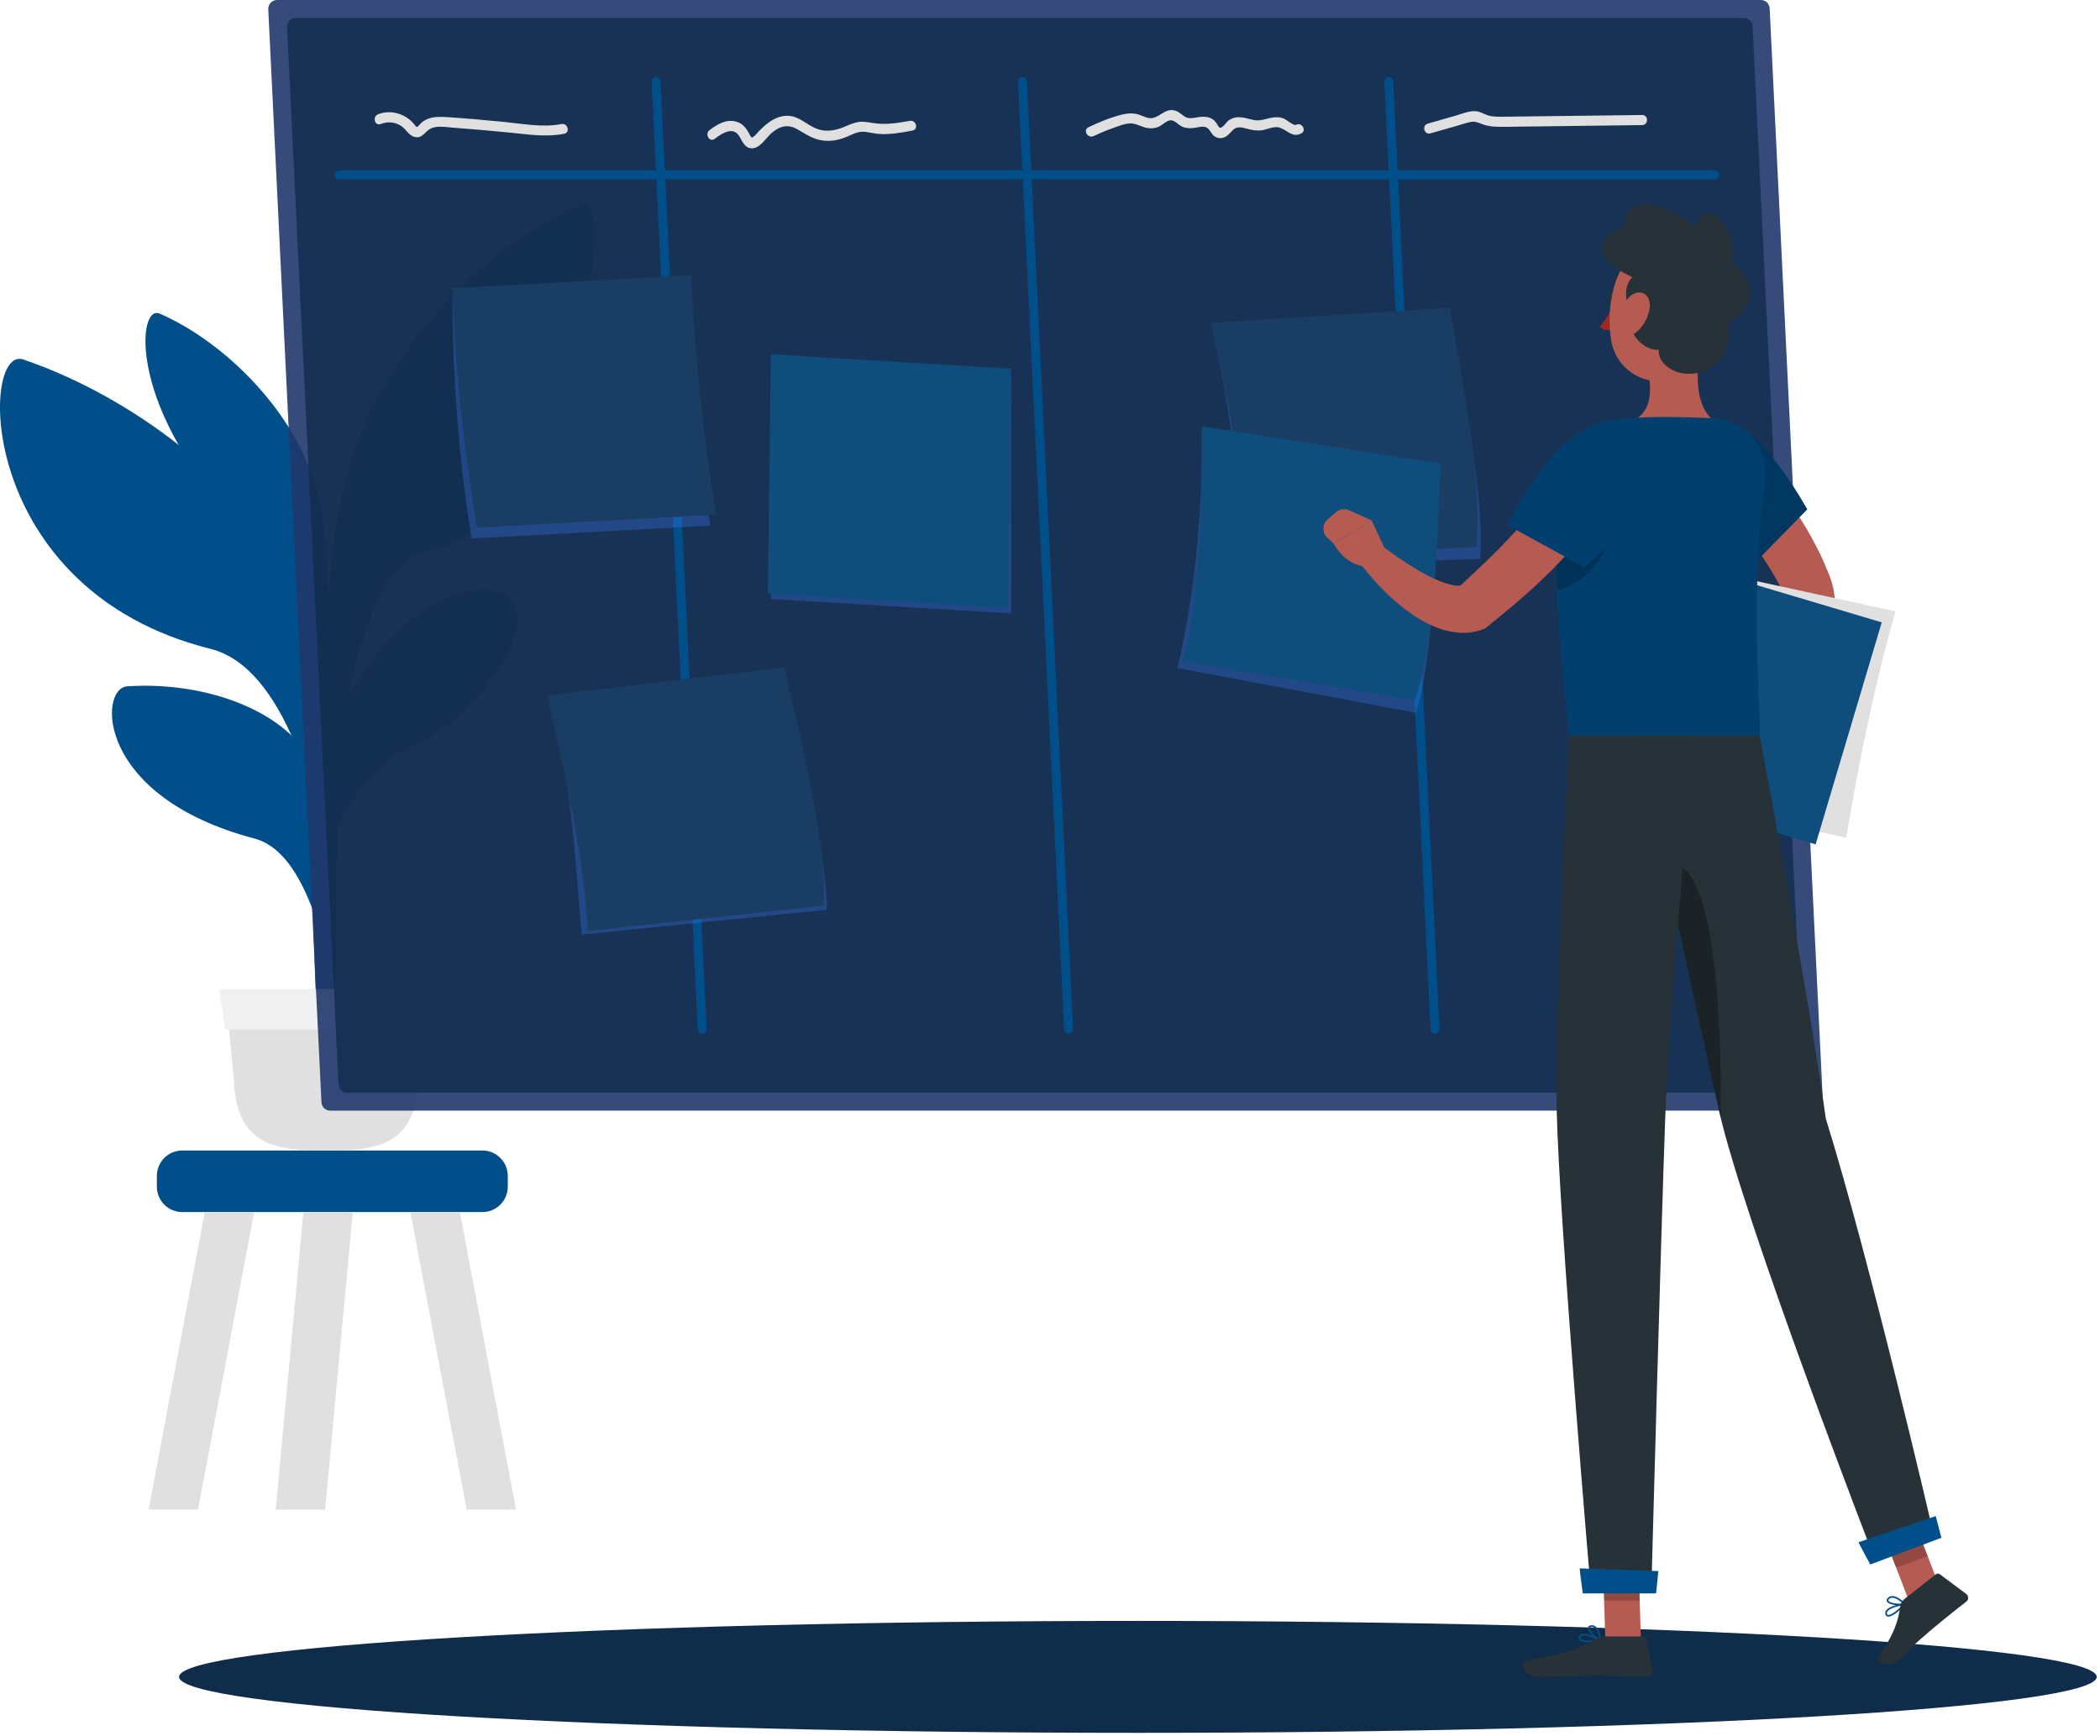 <svg width="398" height="329" viewBox="0 0 398 329" fill="none" xmlns="http://www.w3.org/2000/svg">
<path d="M91.438 229.752H34.529C31.886 229.752 29.73 227.587 29.73 224.954V222.883C29.73 220.24 31.895 218.084 34.529 218.084H91.438C94.081 218.084 96.236 220.249 96.236 222.883V224.954C96.236 227.597 94.081 229.752 91.438 229.752Z" fill="#004F8A"/>
<path d="M48.174 229.752H38.811L28.164 286.145H37.527L48.174 229.752Z" fill="#E0E0E0"/>
<path d="M66.864 229.752H57.501L52.262 286.145H61.625L66.864 229.752Z" fill="#E0E0E0"/>
<path d="M77.781 229.752H87.144L97.8 286.145H88.438L77.781 229.752Z" fill="#E0E0E0"/>
<path d="M172.925 195.551H159.035V199.197H172.925V195.551Z" fill="#E0E0E0"/>
<path d="M60.443 204.117C59.122 170.058 57.716 136.196 60.593 119.12L65.298 115.793C65.298 115.793 64.267 118.98 63.724 171.155C63.18 223.33 62.515 196.366 63.086 204.117H60.443Z" fill="#0F4D7D"/>
<path d="M68.013 83.328C75.257 64.452 92.137 46.223 110.469 38.763C117.667 35.839 107.292 100.217 81.199 104.359C68.453 106.384 64.489 139.018 62.333 154.688C61.602 123.863 60.768 102.204 68.013 83.328Z" fill="#0F4D7D"/>
<path d="M66.464 131.248C71.563 123.169 79.895 111.857 92.069 111.838C105.875 111.829 93.794 134.547 77.57 141.81C69.651 145.353 63.043 156.6 61.328 163.648C61.478 149.374 61.366 139.327 66.464 131.248Z" fill="#0F4D7D"/>
<path d="M54.059 106.825C45.193 91.118 25.436 75.325 4.404 68.137C-3.853 65.316 -4.668 111.849 39.86 122.983C54.237 126.582 60.001 152.037 62.981 164.83C62.728 139.966 62.925 122.533 54.059 106.825Z" fill="#004F8A"/>
<path d="M58.913 144.07C53.262 134.06 37.901 129.158 24.095 130.096C18.669 130.461 18.078 151.015 48.248 158.953C57.395 161.362 61.088 177.472 62.99 185.626C62.822 169.787 64.555 154.089 58.913 144.07Z" fill="#004F8A"/>
<path d="M59.492 91.183C55.097 77.181 42.154 64.632 30.279 59.449C25.612 57.415 24.178 80.63 49.68 103.358C57.412 110.256 59.849 130.341 61.114 140.519C61.686 122.337 63.888 105.186 59.492 91.183Z" fill="#004F8A"/>
<path d="M61.815 218.084C52.536 218.084 44.87 217.409 44.336 204.86L42.789 188.393H80.831L79.285 204.86C78.76 217.409 71.093 218.084 61.815 218.084Z" fill="#E0E0E0"/>
<path d="M80.982 195.178H42.659L41.562 187.465H82.079L80.982 195.178Z" fill="#F0F0F0"/>
<path d="M215.656 328.469C316.017 328.469 397.375 323.719 397.375 317.859C397.375 312 316.017 307.25 215.656 307.25C115.296 307.25 33.938 312 33.938 317.859C33.938 323.719 115.296 328.469 215.656 328.469Z" fill="#102C4B"/>
<path d="M343.819 210.529H62.585C61.695 210.529 60.973 209.836 60.926 208.945L50.842 1.743C50.795 0.797 51.554 0 52.501 0H333.735C334.625 0 335.347 0.694 335.393 1.584L345.478 208.786C345.525 209.733 344.766 210.529 343.819 210.529Z" fill="#21386C" fill-opacity="0.9"/>
<path opacity="0.8" d="M64.161 205.544L54.404 5.146C54.358 4.199 55.117 3.402 56.063 3.402H330.493C331.383 3.402 332.105 4.096 332.152 4.986L341.908 205.384C341.955 206.331 341.196 207.127 340.249 207.127H65.82C64.939 207.127 64.208 206.434 64.161 205.544Z" fill="#102C4B"/>
<path d="M133.09 195.928C132.64 195.928 132.265 195.571 132.237 195.122L123.493 15.493C123.474 15.024 123.83 14.621 124.299 14.602C124.749 14.584 125.161 14.94 125.189 15.408L133.934 195.037C133.952 195.506 133.596 195.909 133.128 195.928C133.118 195.928 133.099 195.928 133.09 195.928Z" fill="#004F8A"/>
<path d="M271.973 195.928C271.523 195.928 271.148 195.571 271.12 195.122L262.376 15.493C262.357 15.024 262.713 14.621 263.182 14.602C263.622 14.584 264.044 14.94 264.072 15.408L272.816 195.037C272.835 195.506 272.479 195.909 272.01 195.928C272.001 195.928 271.982 195.928 271.973 195.928Z" fill="#004F8A"/>
<path d="M202.535 195.928C202.086 195.928 201.711 195.571 201.683 195.122L192.938 15.493C192.919 15.024 193.276 14.621 193.744 14.602C194.203 14.584 194.606 14.94 194.635 15.408L203.379 195.037C203.398 195.506 203.042 195.909 202.573 195.928C202.564 195.928 202.545 195.928 202.535 195.928Z" fill="#004F8A"/>
<path d="M324.981 34.003H64.31C63.841 34.003 63.457 33.618 63.457 33.15C63.457 32.681 63.841 32.297 64.31 32.297H324.981C325.45 32.297 325.834 32.681 325.834 33.15C325.834 33.618 325.459 34.003 324.981 34.003Z" fill="#004F8A"/>
<path d="M72.162 23.504C73.427 23.007 74.786 23.101 75.957 23.823C76.932 24.422 77.457 25.735 78.647 25.978C79.987 26.25 80.4 25.154 81.347 24.526C82.546 23.729 84.374 24.085 85.714 24.188C89.266 24.46 92.818 24.76 96.37 25.107C99.876 25.444 103.418 26.044 106.914 25.36C108.123 25.125 107.608 23.279 106.408 23.513C102.828 24.216 99.032 23.448 95.452 23.101C91.853 22.754 88.235 22.426 84.627 22.192C83.399 22.117 82.115 22.098 80.962 22.585C80.381 22.829 79.931 23.185 79.5 23.635C79.35 23.785 79.2 24.095 78.957 24.048C78.807 24.02 78.441 23.457 78.338 23.354C76.689 21.508 73.989 20.749 71.656 21.658C70.522 22.108 71.009 23.954 72.162 23.504Z" fill="#E0E0E0"/>
<path d="M135.446 26.317C136.871 25.239 139.017 23.824 140.189 25.961C140.779 27.029 141.351 28.313 142.813 28.088C144.228 27.873 145.259 26.036 146.29 25.164C147.827 23.871 149.383 23.477 151.173 24.536C152.71 25.436 154.069 26.373 155.887 26.626C157.556 26.861 159.102 26.523 160.63 25.867C161.511 25.483 162.392 25.014 163.376 24.977C164.397 24.939 165.419 25.295 166.431 25.38C168.615 25.558 170.799 25.145 172.935 24.752C174.144 24.527 173.629 22.68 172.429 22.905C170.068 23.346 167.753 23.702 165.363 23.308C164.482 23.168 163.648 22.99 162.748 23.121C161.904 23.243 161.145 23.561 160.367 23.899C158.399 24.761 156.506 25.174 154.453 24.265C152.86 23.561 151.623 22.259 149.842 21.996C148.333 21.771 146.89 22.343 145.681 23.224C144.987 23.73 144.359 24.321 143.769 24.93C143.497 25.211 143.235 25.595 142.925 25.83C142.466 26.176 142.419 26.139 142.148 25.633C141.463 24.349 140.807 23.299 139.27 22.99C137.443 22.624 135.868 23.608 134.472 24.668C133.506 25.398 134.462 27.057 135.446 26.317Z" fill="#E0E0E0"/>
<path d="M207.257 25.793C208.373 25.268 209.497 24.79 210.659 24.378C211.765 23.984 213.049 23.422 214.23 23.394C215.308 23.375 216.255 24.012 217.286 24.238C218.101 24.406 218.888 24.341 219.647 23.994C220.322 23.684 221.006 22.925 221.747 22.813C222.581 22.682 223.284 23.656 223.996 23.984C224.727 24.322 225.524 24.341 226.311 24.247C227.033 24.163 228.101 23.788 228.767 24.219C229.395 24.622 229.582 25.493 230.257 25.896C230.847 26.253 231.578 26.281 232.188 25.971C232.862 25.634 233.237 25.006 233.79 24.537C234.615 23.844 235.58 24.228 236.517 24.453C237.389 24.659 238.233 24.819 239.132 24.697C240.116 24.566 241.26 23.938 242.263 24.134C243.903 24.462 244.756 26.206 246.602 25.306C247.708 24.762 246.743 23.113 245.637 23.656C245.168 23.881 243.809 22.682 243.359 22.494C242.534 22.147 241.7 22.166 240.829 22.344C239.76 22.56 238.842 22.953 237.727 22.766C236.836 22.616 235.983 22.279 235.065 22.222C234.249 22.176 233.5 22.354 232.834 22.841C232.459 23.113 231.672 24.322 231.203 24.219C230.988 24.172 230.641 23.46 230.51 23.282C230.285 23 230.041 22.738 229.732 22.55C229.076 22.148 228.307 22.082 227.567 22.148C226.752 22.213 225.833 22.55 225.018 22.316C224.212 22.082 223.677 21.295 222.871 21.013C221.053 20.386 220.182 21.876 218.626 22.335C217.623 22.635 216.583 21.922 215.645 21.669C214.633 21.398 213.668 21.463 212.646 21.716C210.453 22.26 208.316 23.16 206.273 24.125C205.186 24.669 206.151 26.318 207.257 25.793Z" fill="#E0E0E0"/>
<path d="M271.1 25.278C272.806 24.791 274.502 24.303 276.208 23.825C277.014 23.591 277.829 23.31 278.645 23.132C279.573 22.926 280.135 23.244 280.969 23.554C282.328 24.06 283.818 24.06 285.252 24.041C286.949 24.022 288.654 24.003 290.351 23.975C297.305 23.891 304.269 23.807 311.223 23.713C312.451 23.694 312.46 21.782 311.223 21.801C304.109 21.885 296.996 21.979 289.882 22.063C288.205 22.082 286.527 22.12 284.849 22.129C284.024 22.129 283.181 22.138 282.375 21.97C281.606 21.81 280.96 21.379 280.219 21.173C278.823 20.789 277.239 21.538 275.917 21.913C274.146 22.419 272.365 22.926 270.594 23.432C269.413 23.779 269.919 25.625 271.1 25.278Z" fill="#E0E0E0"/>
<path opacity="0.3" d="M134.638 99.638L89.379 102.075C86.774 86.424 85.677 68.925 85.771 55.964L129.99 54.258C130.496 68.391 132.239 83.706 134.638 99.638Z" fill="#407BFF"/>
<path d="M135.669 97.566L90.41 100.003C87.805 84.351 86.174 69.187 85.762 54.622L131.02 52.185C131.527 66.31 133.27 81.624 135.669 97.566Z" fill="#1A3D64"/>
<path opacity="0.3" d="M191.643 116.273L146.141 113.536V68.428L191.643 71.164V116.273Z" fill="#407BFF"/>
<path d="M191.04 115.262L145.547 112.516L146.081 67.154L191.574 69.891L191.04 115.262Z" fill="#0F4D7D"/>
<path opacity="0.3" d="M235.016 107.435L280.491 105.945C281.615 95.476 276.667 69.168 273.94 59.815L229.824 62.617C233.601 79.215 235.223 94.829 235.016 107.435Z" fill="#407BFF"/>
<path d="M235.791 105.945L279.803 103.677C280.928 93.208 278.013 76.066 274.724 58.324L229.512 61.192C233.279 77.8 235.997 93.339 235.791 105.945Z" fill="#1A3D64"/>
<path opacity="0.3" d="M110.281 177.156L156.721 172.441C156.599 161.851 151.153 137.267 147.929 128.045L104.133 133.247C108.791 149.667 108.988 164.55 110.281 177.156Z" fill="#407BFF"/>
<path d="M111.377 176.509L156.139 171.645C156.692 161.101 152.849 144.1 148.613 126.508L103.738 131.841C107.375 148.308 110.889 163.884 111.377 176.509Z" fill="#1A3D64"/>
<path opacity="0.3" d="M223.133 126.639L268.326 135.111C271.728 125.252 272.59 98.775 271.944 89.15L227.81 82.242C227.894 99.094 226.076 114.52 223.133 126.639Z" fill="#407BFF"/>
<path d="M224.219 125.373L268.128 132.777C271.53 122.918 272.392 105.738 273.02 87.884L227.78 80.799C227.883 97.659 227.171 113.255 224.219 125.373Z" fill="#0F4D7D"/>
<path d="M330.599 84.527C331.498 85.474 332.257 86.308 333.026 87.227C333.795 88.126 334.544 89.035 335.285 89.963C336.756 91.81 338.171 93.712 339.502 95.68C340.824 97.667 342.127 99.664 343.279 101.8C344.451 103.919 345.547 106.102 346.456 108.455L346.803 109.326L346.888 109.551L347 109.87L347.206 110.517C347.319 110.92 347.403 111.323 347.487 111.707C347.544 112.082 347.619 112.457 347.666 112.822C347.834 114.266 347.844 115.578 347.806 116.852C347.731 119.392 347.384 121.773 346.991 124.116C346.147 128.793 344.938 133.235 343.373 137.678L338.434 136.543C338.799 132.129 339.137 127.64 339.259 123.31C339.334 121.145 339.296 118.999 339.155 117.012C339.08 116.018 338.94 115.072 338.752 114.275L338.612 113.722L338.453 113.272L337.918 112.194C336.128 108.567 333.748 104.996 331.217 101.538C329.943 99.804 328.602 98.108 327.253 96.411C326.578 95.568 325.884 94.724 325.191 93.909L323.129 91.51L330.599 84.527Z" fill="#B65B52"/>
<path d="M339.034 134.695L335.613 138.36L342.286 142.296C342.286 142.296 344.592 139.231 343.692 136.092L339.034 134.695Z" fill="#B55B52"/>
<path d="M331.18 143.777L337.675 146.054L342.286 142.296L335.613 138.359L331.18 143.777Z" fill="#B55B52"/>
<path d="M349.889 158.793L306.992 149.44C309.279 134.388 312.344 120.03 316.346 106.543L359.243 115.896C355.456 129.008 352.466 143.526 349.889 158.793Z" fill="#E0E0E0"/>
<path d="M356.633 117.971L314.551 105.439L302.019 147.522L344.102 160.054L356.633 117.971Z" fill="#0F4D7D"/>
<path d="M306.286 56.409C306.258 56.953 305.949 57.384 305.593 57.365C305.236 57.346 304.974 56.897 305.002 56.353C305.03 55.809 305.339 55.378 305.696 55.397C306.052 55.416 306.314 55.866 306.286 56.409Z" fill="#263238"/>
<path d="M305.996 57.385C305.996 57.385 304.59 60.468 303.156 61.93C304.065 62.867 305.724 62.521 305.724 62.521L305.996 57.385Z" fill="#A02724"/>
<path d="M308.446 53.477C308.521 53.467 308.596 53.42 308.652 53.355C308.765 53.214 308.737 53.017 308.605 52.905C307.228 51.818 305.822 52.277 305.766 52.296C305.597 52.352 305.503 52.53 305.559 52.699C305.616 52.867 305.794 52.952 305.962 52.895C306.009 52.877 307.106 52.53 308.212 53.402C308.268 53.467 308.362 53.486 308.446 53.477Z" fill="#263238"/>
<path d="M322.593 64.207C321.562 69.137 320.888 75.979 324.299 79.268C324.299 79.268 322.884 84.273 313.718 84.273C303.633 84.273 308.928 79.877 308.928 79.877C313.137 78.575 313.155 73.804 312.246 69.971L322.593 64.207Z" fill="#B55B52"/>
<path d="M301.254 311.318C300.392 311.318 299.558 311.196 299.277 310.812C299.183 310.671 299.108 310.446 299.296 310.118C299.399 309.931 299.577 309.809 299.811 309.743C300.936 309.434 303.279 310.784 303.372 310.84C303.429 310.877 303.457 310.943 303.447 311.009C303.438 311.074 303.382 311.13 303.316 311.14C302.894 311.215 302.06 311.318 301.254 311.318ZM300.205 310.006C300.092 310.006 299.989 310.015 299.895 310.043C299.745 310.081 299.642 310.156 299.577 310.268C299.464 310.465 299.502 310.568 299.539 310.624C299.848 311.065 301.554 311.074 302.81 310.896C302.192 310.568 300.992 310.006 300.205 310.006Z" fill="#004F8A"/>
<path d="M303.298 311.13C303.28 311.13 303.252 311.12 303.233 311.111C302.427 310.746 300.833 309.284 300.965 308.524C300.993 308.346 301.124 308.121 301.565 308.074C301.893 308.037 302.183 308.131 302.445 308.346C303.298 309.049 303.448 310.867 303.458 310.942C303.458 310.999 303.439 311.055 303.392 311.083C303.364 311.12 303.326 311.13 303.298 311.13ZM301.686 308.393C301.658 308.393 301.621 308.393 301.593 308.403C301.302 308.431 301.283 308.543 301.283 308.581C301.199 309.04 302.286 310.183 303.111 310.68C303.036 310.146 302.802 309.059 302.249 308.599C302.071 308.468 301.883 308.393 301.686 308.393Z" fill="#004F8A"/>
<path d="M310.994 310.97H304.246L303.777 295.355H310.525L310.994 310.97Z" fill="#B55B52"/>
<path d="M304.018 310.191H311.385C311.657 310.191 311.9 310.379 311.957 310.651L313.213 316.649C313.344 317.267 312.866 317.858 312.229 317.849C309.576 317.802 305.734 317.652 302.397 317.652C298.489 317.652 296.033 317.867 291.45 317.867C288.685 317.867 287.945 315.065 289.107 314.812C294.393 313.659 297.795 313.537 302.388 310.726C302.884 310.407 303.437 310.191 304.018 310.191Z" fill="#263238"/>
<path d="M327.011 80.075C333.478 80.14 342.513 96.551 342.513 96.551L332.494 106.776C332.494 106.776 325.924 103.721 322.278 96.251C318.454 88.435 320.404 80.009 327.011 80.075Z" fill="#004F8A"/>
<path opacity="0.3" d="M327.011 80.075C333.478 80.14 342.513 96.551 342.513 96.551L332.494 106.776C332.494 106.776 325.924 103.721 322.278 96.251C318.454 88.435 320.404 80.009 327.011 80.075Z" fill="black"/>
<path d="M296.336 87.555C294.865 94.837 293.806 109.804 297.433 139.43H333.507C333.788 134.631 331.464 113.684 334.547 91.191C335.381 85.118 330.826 79.626 324.716 79.288C324.584 79.279 324.453 79.279 324.322 79.269C319.72 79.044 313.047 78.904 308.989 79.269C307.293 79.419 305.634 79.672 304.153 79.925C300.216 80.628 297.124 83.656 296.336 87.555Z" fill="#004F8A"/>
<path opacity="0.2" d="M296.336 87.555C294.865 94.837 293.806 109.804 297.433 139.43H333.507C333.788 134.631 331.464 113.684 334.547 91.191C335.381 85.118 330.826 79.626 324.716 79.288C324.584 79.279 324.453 79.279 324.322 79.269C319.72 79.044 313.047 78.904 308.989 79.269C307.293 79.419 305.634 79.672 304.153 79.925C300.216 80.628 297.124 83.656 296.336 87.555Z" fill="black"/>
<path opacity="0.2" d="M304.629 102.559L299.774 99.26C295.088 100.778 294.835 105.333 295.098 111.912C299.118 110.909 303.73 107.086 304.629 102.559Z" fill="black"/>
<path opacity="0.2" d="M303.777 295.354L304.021 303.404H310.769L310.525 295.354H303.777Z" fill="black"/>
<path d="M324.47 55.998C323.701 62.653 323.589 66.589 320.037 69.879C314.694 74.827 306.625 71.434 305.388 64.705C304.272 58.651 305.716 48.782 312.389 46.392C318.959 44.03 325.238 49.334 324.47 55.998Z" fill="#B55B52"/>
<path d="M310.262 58.846C308.191 59.315 307.254 54.432 309.363 52.558C307.488 51.62 304.78 50.261 303.87 48.228C302.83 45.885 305.651 43.073 308.069 43.185C307.291 41.62 309.025 37.44 313.955 39.024C319.007 40.636 321.228 43.035 321.228 43.035C321.228 43.035 322.859 37.618 326.298 41.995C329.354 45.885 328.145 49.202 328.145 49.202C328.145 49.202 332.671 53.504 331.5 56.71C330.328 59.915 327.751 61.04 327.751 61.04C327.751 61.04 328.435 68.566 322.924 70.374C317.413 72.183 313.946 68.463 314.405 66.316C310.853 66.494 307.216 61.733 310.262 58.846Z" fill="#263238"/>
<path d="M312.659 58.35C312.434 60.084 311.507 61.677 310.457 62.699C308.873 64.226 307.411 63.13 307.289 61.152C307.177 59.371 307.87 56.429 309.726 55.641C311.553 54.873 312.912 56.363 312.659 58.35Z" fill="#B55B52"/>
<path d="M368.24 302.469L362.242 304.616L356.281 289.179L362.279 287.033L368.24 302.469Z" fill="#B55B52"/>
<path d="M359.577 305.591C358.893 306.125 358.172 306.547 357.712 306.416C357.553 306.369 357.347 306.228 357.3 305.854C357.272 305.638 357.328 305.432 357.469 305.244C358.162 304.307 360.833 303.913 360.946 303.904C361.011 303.895 361.077 303.923 361.105 303.988C361.133 304.045 361.133 304.12 361.086 304.167C360.805 304.495 360.215 305.094 359.577 305.591ZM357.947 305.216C357.862 305.282 357.787 305.357 357.722 305.432C357.628 305.554 357.591 305.675 357.609 305.807C357.637 306.032 357.731 306.088 357.797 306.107C358.312 306.257 359.652 305.216 360.533 304.298C359.849 304.429 358.565 304.729 357.947 305.216Z" fill="#004F8A"/>
<path d="M361.065 304.185C361.046 304.195 361.027 304.213 361.009 304.213C360.146 304.429 357.991 304.27 357.625 303.585C357.541 303.426 357.504 303.173 357.822 302.864C358.056 302.639 358.347 302.526 358.684 302.536C359.79 302.564 361.037 303.895 361.084 303.951C361.121 303.988 361.14 304.054 361.121 304.11C361.112 304.138 361.093 304.166 361.065 304.185ZM358.113 303.032C358.085 303.051 358.066 303.07 358.038 303.098C357.832 303.295 357.888 303.398 357.907 303.435C358.131 303.848 359.687 304.073 360.643 303.96C360.25 303.595 359.406 302.882 358.675 302.864C358.45 302.845 358.272 302.911 358.113 303.032Z" fill="#004F8A"/>
<path d="M361.097 302.966L366.889 298.411C367.104 298.242 367.423 298.242 367.639 298.402L372.615 302.113C373.131 302.497 373.149 303.238 372.634 303.622C370.516 305.234 366.43 308.524 363.936 310.745C361.022 313.341 363.29 311.607 359.869 314.644C357.798 316.481 355.267 314.99 355.961 314.035C359.1 309.705 359.766 307.127 360.169 304.362C360.244 303.809 360.637 303.331 361.097 302.966Z" fill="#263238"/>
<path d="M262.585 104.293L259.951 98.623L252.781 103.056C252.781 103.056 255.143 107.883 260.035 107.349L262.585 104.293Z" fill="#B55B52"/>
<path d="M253.212 97.085L251.609 98.463C250.569 99.353 250.541 100.956 251.534 101.893L252.781 103.055L259.951 98.622L255.649 96.72C254.833 96.363 253.887 96.504 253.212 97.085Z" fill="#B55B52"/>
<path opacity="0.2" d="M356.281 289.179L359.355 297.137L365.354 294.99L362.279 287.033L356.281 289.179Z" fill="black"/>
<path d="M310.223 139.429C310.223 139.429 321.479 191.23 325.781 210.452C330.495 231.512 355.294 295.524 355.294 295.524L366.184 289.62C366.184 289.62 354.535 239.394 346.025 211.999C342.941 189.355 333.503 139.42 333.503 139.42H310.223V139.429Z" fill="#263238"/>
<path d="M352.231 292.337C352.184 292.356 354.462 296.554 354.462 296.554L367.939 291.493L366.871 287.379L352.231 292.337Z" fill="#004F8A"/>
<path opacity="0.3" d="M316.841 163.442C325.332 164.576 326.288 194.483 326.129 212.037C326.007 211.485 325.885 210.95 325.773 210.454C323.42 199.957 319.006 179.722 315.473 163.536C315.894 163.405 316.354 163.377 316.841 163.442Z" fill="black"/>
<path d="M297.432 139.43C297.432 139.43 294.564 189.853 295.032 210.415C295.52 231.803 301.527 301.842 301.527 301.842H312.952C312.952 301.842 314.817 233.049 315.595 212.046C316.438 189.14 321.134 139.43 321.134 139.43H297.432Z" fill="#263238"/>
<path d="M299.39 297.295C299.334 297.295 299.971 302.037 299.971 302.037H313.87L314.302 297.801L299.39 297.295Z" fill="#004F8A"/>
<path d="M307.15 91.041C305.594 93.834 303.822 96.477 301.948 99.027C300.055 101.557 298.012 103.956 295.856 106.234C293.719 108.511 291.46 110.667 289.155 112.71C286.877 114.753 284.412 116.712 282.247 118.493L281.479 119.13L280.851 119.355C279.173 119.955 277.468 120.067 276.006 119.889C274.534 119.721 273.25 119.336 272.088 118.877C269.773 117.949 267.908 116.703 266.183 115.4C264.478 114.079 262.941 112.663 261.507 111.173C260.794 110.423 260.12 109.655 259.454 108.868C258.779 108.08 258.17 107.312 257.523 106.412L261.216 102.954C262.659 104.022 264.196 105.184 265.743 106.178C267.28 107.209 268.826 108.165 270.373 108.98C271.91 109.795 273.475 110.461 274.843 110.798C275.528 110.976 276.146 111.042 276.615 111.014C277.093 110.986 277.365 110.883 277.505 110.779L276.099 111.642C278.386 109.496 280.457 107.593 282.519 105.578C284.562 103.572 286.521 101.52 288.386 99.411C290.242 97.293 292.032 95.128 293.672 92.888C295.331 90.657 296.831 88.323 298.265 85.981L307.15 91.041Z" fill="#B65B52"/>
<path d="M311.949 89.623C311.302 99.324 300.177 107.468 300.177 107.468L285.734 99.549C285.734 99.549 291.058 88.124 298.218 82.725C307.075 76.062 312.436 82.238 311.949 89.623Z" fill="#004F8A"/>
<path opacity="0.2" d="M311.949 89.623C311.302 99.324 300.177 107.468 300.177 107.468L285.734 99.549C285.734 99.549 291.058 88.124 298.218 82.725C307.075 76.062 312.436 82.238 311.949 89.623Z" fill="black"/>
</svg>
